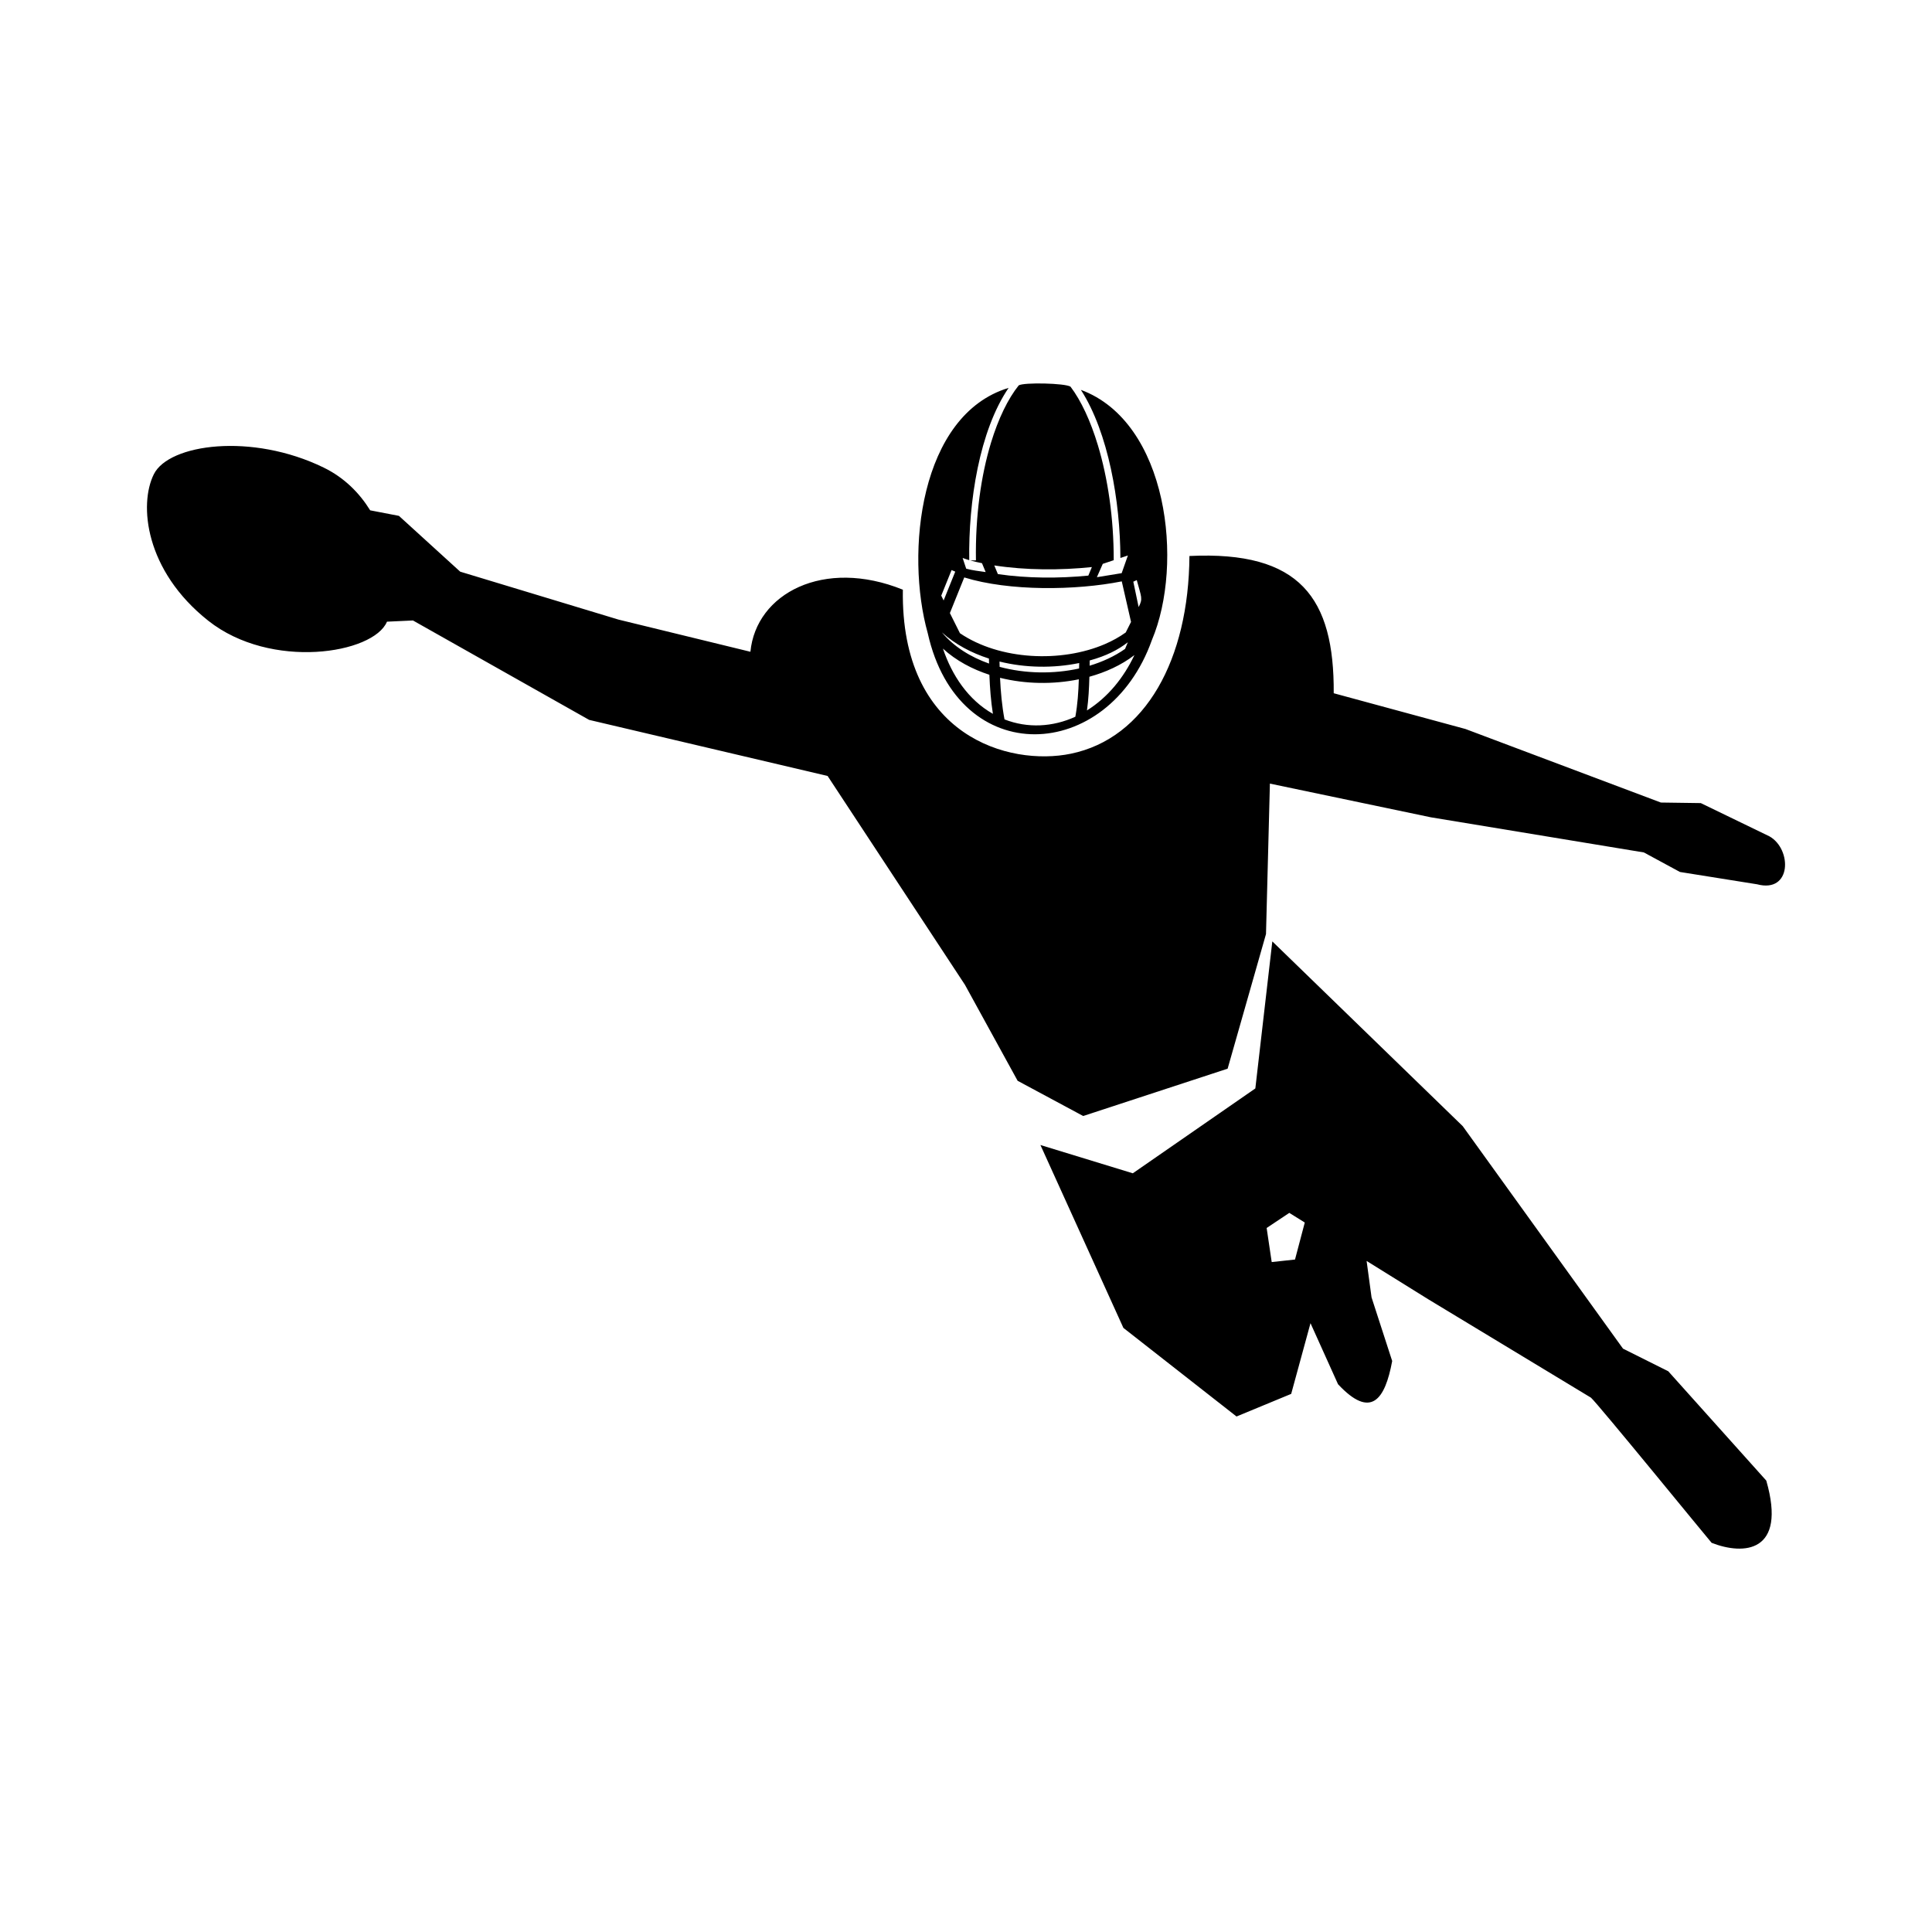 <?xml version="1.0" encoding="UTF-8"?>
<!-- Uploaded to: ICON Repo, www.svgrepo.com, Generator: ICON Repo Mixer Tools -->
<svg fill="#000000" width="800px" height="800px" version="1.1" viewBox="144 144 512 512" xmlns="http://www.w3.org/2000/svg">
 <path d="m432.78 319.03c-0.008 0.457-0.012 0.922-0.02 1.387 3.301-0.988 6.559-2.453 9.391-4.449l0.738-1.762c-2.637 2.047-5.754 3.629-10.109 4.824zm-13.062 128.41 24.488 7.496 32.473-22.488 4.5-38.969 50.465 48.969 42.469 58.957 11.992 5.992 25.98 28.98c5.5 19.156-5.992 19.82-14.488 16.488-0.215-0.156-30.254-37-31.977-38.469l-42.969-25.984-16.484-10.246 1.309 9.656 5.469 16.863c-1.898 10.254-5.617 15.496-14.352 6.152l-7.297-16.18-5.117 18.738-14.488 5.992-29.98-23.48-21.988-48.469zm70.062 20.543-4.106-2.555-6 4 1.34 9.031 6.176-0.668 2.59-9.812zm-106.52-167.71c-20.945-8.473-38.898 1-40.391 16.453l-34.965-8.527-41.945-12.699-16.238-14.789-7.621-1.469c-2.844-4.602-6.859-8.672-12.348-11.34-19.023-9.27-40.969-6.254-44.973 1.754-4.012 8.004-2.363 25.559 14.406 38.84 16.613 13.156 43.812 8.777 47.367 0.258l6.887-0.32 46.695 26.348 63.188 14.859 36.398 55.348 13.961 25.434 17.371 9.332 38.281-12.543 10.168-35.68 1.035-39.867 42.664 8.934 56.441 9.309 9.562 5.176 20.434 3.262c9.211 2.445 9.293-9.312 3.285-12.703l-18.191-8.812-10.582-0.148-51.793-19.492-34.906-9.473c0.156-25.242-8.891-37.781-38.238-36.371-0.184 27.383-11.598 48.301-31.418 52.395-16.273 3.367-45.141-4.5-44.527-43.449zm55.887-7.812-2.902 0.969-1.559 3.535 6.57-1.07 1.648-4.684-1.988 0.66c-0.035-14.875-3.164-33.227-10.469-44.551 23.129 8.547 27.344 46.133 18.82 66.297-11.598 32.59-51.242 34.613-59.398-1.793-5.984-21.277-2.191-57.887 21.422-65.027-7.742 11.348-10.668 30.211-10.43 45.652-0.59-0.172-1.18-0.363-1.754-0.582l0.945 2.84c1.629 0.465 3.453 0.637 5.16 0.898l-0.977-2.352c-1.047-0.215-2.094-0.441-3.125-0.73l1.523-0.023c-0.184-11.734 1.355-22.512 3.992-31.168 1.953-6.41 4.492-11.641 7.348-15.203 1.375-0.832 12.316-0.59 13.723 0.344 2.797 3.684 5.309 9.062 7.266 15.555 2.606 8.652 4.207 19.242 4.184 30.438zm-42.969 2.613-2.738 6.777 0.629 1.281 3.082-7.641-0.977-0.418zm2.215 16.734c10.562 7.164 26.879 7.867 38.445 2.875 1.93-0.832 3.785-1.852 5.492-3.07l1.406-2.797-2.457-10.746c-12.199 2.43-29.848 2.637-41.742-1.043l-3.809 9.445zm45.945-13.656 1.41 6.723c1.195-2.262 0.703-2.66-0.492-7.141zm-14.371 23.004c0.012-0.48 0.02-0.965 0.031-1.445-6.871 1.418-14.312 1.293-21.117-0.395 0.008 0.469 0.02 0.941 0.035 1.41 6.734 1.816 14.246 1.945 21.055 0.43zm-23.891-2.629c-4.562-1.465-8.934-3.738-12.465-6.945 3.215 3.863 7.684 6.57 12.496 8.27-0.012-0.441-0.02-0.887-0.031-1.328zm25.984 13.746c5.617-3.527 9.746-8.723 12.578-14.668-3.516 2.703-7.684 4.562-11.938 5.742-0.082 2.988-0.23 5.961-0.645 8.926zm-23.039-8.645c0.172 3.688 0.5 7.391 1.184 11.02 6.137 2.402 12.805 2.027 18.773-0.707 0.602-3.289 0.816-6.586 0.922-9.918-6.797 1.398-14.145 1.281-20.879-0.395zm-2.82-0.805c-4.516-1.465-8.812-3.727-12.312-6.934 2.391 7.074 6.66 13.551 13.238 17.285-0.535-3.426-0.793-6.891-0.93-10.355zm27.16-28.543c-8.371 0.875-17.543 0.855-25.867-0.434l0.957 2.297c7.758 1.141 16.168 1.16 23.969 0.398z" fill-rule="evenodd"/>
</svg>